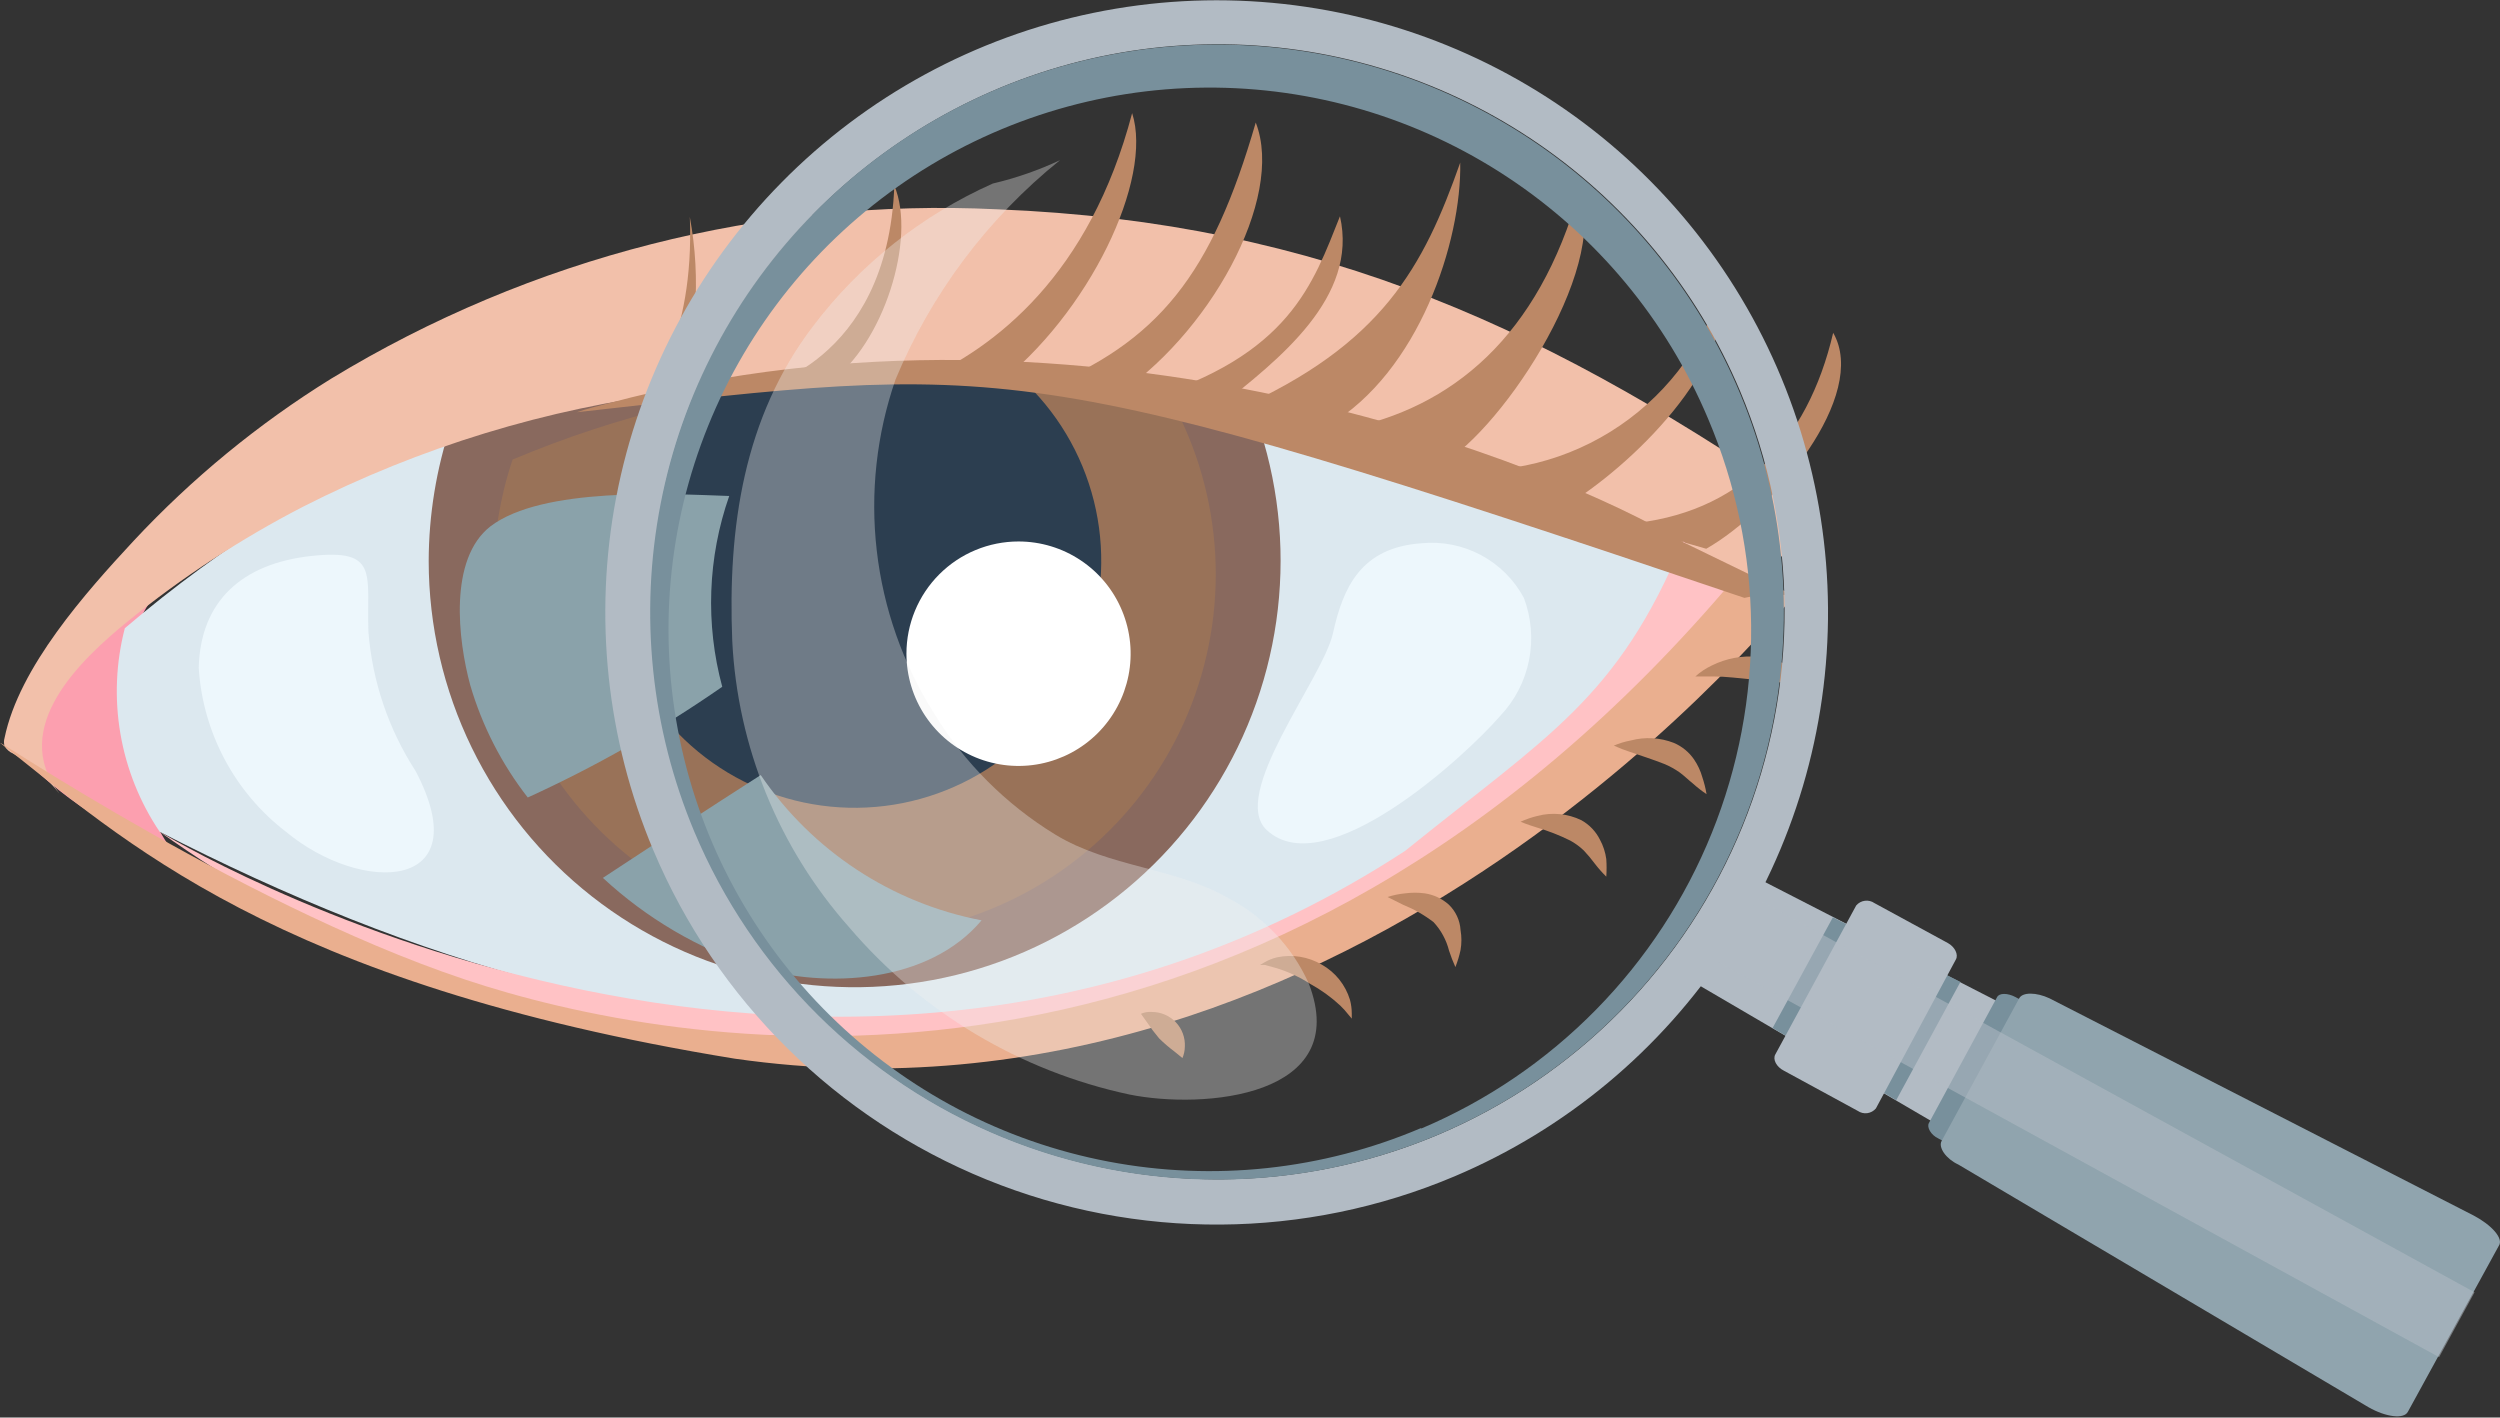 <?xml version="1.0" encoding="UTF-8"?> <svg xmlns="http://www.w3.org/2000/svg" width="97" height="55" viewBox="0 0 97 55" fill="none"><rect x="0" y="0" width="97" height="55" fill="#333333" stroke="none"/> <g clip-path="url(#clip0_2159_218)"> <path d="M4.913 23.681C4.079 24.34 3.326 25.07 2.492 25.788C1.657 26.506 0.435 27.553 0.729 28.965C0.804 29.219 0.941 29.45 1.128 29.636C2.119 30.61 3.243 31.439 4.467 32.096C5.408 32.762 6.398 33.356 7.429 33.873C5.337 31.896 4.596 27.989 5.078 25.282C5.211 24.317 5.652 23.42 6.336 22.727C5.838 23.008 5.362 23.327 4.913 23.681Z" fill="#FC9FAF"></path> <path d="M47.818 14.112C37.723 11.616 27.093 12.441 17.503 16.466C12.917 18.465 8.651 21.13 4.843 24.375C4.497 25.712 4.439 27.108 4.672 28.469C4.905 29.831 5.424 31.127 6.195 32.273C25.731 42.324 47.513 45.043 68.495 23.01C62.182 18.844 55.181 15.831 47.818 14.112Z" fill="#DCE8EF"></path> <path d="M16.633 21.774C16.636 24.281 17.207 26.755 18.305 29.009C19.402 31.262 20.997 33.237 22.968 34.783C24.939 36.329 27.235 37.407 29.683 37.934C32.131 38.462 34.667 38.425 37.099 37.828C39.531 37.23 41.795 36.087 43.721 34.485C45.647 32.883 47.184 30.864 48.217 28.579C49.249 26.295 49.75 23.806 49.681 21.3C49.612 18.794 48.975 16.336 47.818 14.112C37.723 11.616 27.093 12.441 17.503 16.466C16.931 18.177 16.637 19.97 16.633 21.774Z" fill="#89695E"></path> <path d="M19.148 22.351C19.159 24.474 19.651 26.568 20.587 28.473C21.523 30.378 22.879 32.046 24.553 33.351C26.226 34.655 28.174 35.562 30.248 36.003C32.322 36.445 34.47 36.409 36.528 35.898C38.587 35.388 40.503 34.416 42.132 33.056C43.761 31.697 45.06 29.985 45.932 28.049C46.804 26.113 47.226 24.005 47.166 21.882C47.106 19.759 46.565 17.678 45.585 15.795C37.023 13.694 28.014 14.408 19.889 17.831C19.4 19.288 19.15 20.814 19.148 22.351Z" fill="#997258"></path> <path d="M23.592 21.762C23.592 23.657 24.153 25.509 25.204 27.085C26.256 28.66 27.75 29.888 29.498 30.613C31.247 31.339 33.171 31.528 35.027 31.159C36.883 30.789 38.588 29.877 39.926 28.537C41.264 27.197 42.175 25.49 42.545 23.631C42.914 21.773 42.724 19.846 42 18.096C41.276 16.345 40.05 14.849 38.476 13.796C36.903 12.743 35.053 12.182 33.16 12.182C30.622 12.182 28.189 13.191 26.394 14.988C24.6 16.784 23.592 19.221 23.592 21.762Z" fill="#2C3E50"></path> <path d="M68.483 23.034L68.225 22.904C63.565 20.704 58.714 18.939 53.731 17.631C44.834 15.024 35.51 14.204 26.295 15.219C21.223 15.843 16.298 17.348 11.743 19.668C9.337 20.912 7.065 22.398 4.961 24.105C3.174 25.564 0.317 28.212 2.304 30.79C1.814 30.157 1.203 29.629 0.505 29.236C0.366 29.178 0.25 29.075 0.176 28.942C0.147 28.842 0.147 28.736 0.176 28.636C0.741 25.882 3.338 22.975 5.184 20.986C7.446 18.561 10.019 16.448 12.836 14.701C20.607 9.972 29.614 7.681 38.697 8.121C51.356 8.627 60.302 12.829 70.622 19.985C67.178 23.469 68.483 23.034 68.483 23.034Z" fill="#F2C0AA"></path> <path d="M35.17 25.364C35.17 26.225 35.425 27.067 35.903 27.783C36.381 28.499 37.06 29.057 37.855 29.387C38.65 29.716 39.524 29.803 40.368 29.635C41.211 29.467 41.986 29.052 42.595 28.443C43.203 27.834 43.617 27.058 43.785 26.213C43.953 25.368 43.867 24.493 43.537 23.697C43.208 22.901 42.651 22.221 41.935 21.743C41.22 21.264 40.379 21.009 39.519 21.009C38.366 21.009 37.259 21.468 36.444 22.284C35.628 23.101 35.17 24.209 35.17 25.364Z" fill="white"></path> <path d="M71.127 12.912C70.14 17.16 67.472 19.974 63.123 20.327L63.369 20.385C63.435 20.394 63.498 20.418 63.553 20.455C63.608 20.491 63.653 20.54 63.687 20.597C65.25 21.009 66.202 21.292 66.202 21.292C68.812 19.809 72.526 15.336 71.127 12.912Z" fill="#BC8866"></path> <path d="M38.626 14.983C42.27 12.17 44.75 6.944 43.927 4.39C42.282 10.64 38.649 13.5 35.617 14.818C36.616 14.842 37.627 14.9 38.626 14.983Z" fill="#BC8866"></path> <path d="M47.289 15.795C49.64 13.936 52.708 11.535 51.991 8.392C50.945 11.005 50.052 13.806 44.362 15.524C45.326 15.642 46.302 15.713 47.289 15.795Z" fill="#BC8866"></path> <path d="M51.532 16.513C55.059 14.441 56.716 9.357 56.657 6.309C55.235 10.346 53.636 13.37 47.959 15.889C49.162 16.02 50.356 16.228 51.532 16.513Z" fill="#BC8866"></path> <path d="M66.767 11.276C66.032 13.553 64.513 15.495 62.48 16.754C60.447 18.014 58.034 18.508 55.67 18.149C58.021 17.078 62.488 10.463 61.277 7.403C59.691 13.053 56.34 15.842 52.156 16.654C53.344 16.985 54.474 17.497 55.506 18.173C55.582 18.22 55.647 18.284 55.694 18.361C57.34 18.785 58.985 19.267 60.631 19.703C63.382 18.067 67.272 14.147 66.767 11.276Z" fill="#BC8866"></path> <path d="M43.187 15.43C46.866 13.076 49.875 7.709 48.723 4.755C47.019 10.64 44.974 13.276 40.331 15.136L43.187 15.43Z" fill="#BC8866"></path> <path d="M32.184 14.83C34.265 13.382 35.569 9.263 34.7 7.203C34.441 14.159 29.293 15.124 29.293 15.124V15.195C30.256 15.054 31.22 14.912 32.184 14.83Z" fill="#BC8866"></path> <path d="M25.355 15.678L26.248 15.607C27.03 13.293 27.208 10.818 26.765 8.416C26.953 13.241 25.096 15.289 25.096 15.289L25.355 15.678Z" fill="#BC8866"></path> <path d="M6.195 32.272C6.195 32.272 31.679 47.914 54.519 33.014C60.067 28.53 62.747 27.129 65.298 21.009L67.319 22.386C67.319 22.386 56.834 37.687 41.059 39.793C28.117 40.853 17.808 40.511 6.195 32.272Z" fill="#FFC2C5"></path> <path d="M0.035 28.848C-0.647 28.318 9.968 35.521 18.843 38.263C27.718 41.006 49.052 44.148 67.378 22.351L69.647 23.057C69.647 23.057 52.779 44.56 28.505 41.076C10.591 38.157 4.69 32.496 0.035 28.848Z" fill="#EAAF8F"></path> <path d="M69.588 23.116C69.094 23.045 69.317 23.116 68.483 23.033L67.684 23.198C39.472 13.665 39.143 14.123 22.381 15.995C22.792 15.854 23.215 15.748 23.627 15.642C42.246 10.663 60.431 18.078 65.297 21.032L69.588 23.116Z" fill="#BC8866"></path> <path d="M65.732 29.471C65.537 29.184 65.264 28.96 64.945 28.824C64.412 28.616 63.828 28.583 63.276 28.73C63.049 28.772 62.828 28.839 62.617 28.93C62.824 29.024 63.036 29.107 63.252 29.177C63.628 29.307 64.145 29.471 64.592 29.648C64.799 29.736 64.996 29.847 65.18 29.977C65.356 30.107 65.521 30.272 65.685 30.401C65.851 30.551 66.028 30.689 66.214 30.813C66.177 30.589 66.122 30.369 66.05 30.154C65.981 29.911 65.874 29.68 65.732 29.471Z" fill="#BC8866"></path> <path d="M62.077 32.578C61.919 32.261 61.669 31.998 61.36 31.825C60.826 31.566 60.217 31.507 59.644 31.66C59.421 31.714 59.205 31.789 58.997 31.884C58.997 31.884 59.244 31.99 59.632 32.108C60.076 32.239 60.509 32.408 60.925 32.614C61.118 32.719 61.296 32.85 61.454 33.002C61.605 33.163 61.746 33.331 61.877 33.508C62.014 33.687 62.163 33.856 62.324 34.014C62.34 33.787 62.34 33.559 62.324 33.332C62.288 33.068 62.205 32.812 62.077 32.578Z" fill="#BC8866"></path> <path d="M56.211 35.097C55.95 34.865 55.627 34.714 55.282 34.662C55.029 34.628 54.772 34.628 54.518 34.662C54.286 34.684 54.058 34.732 53.836 34.803L54.448 35.109C54.868 35.278 55.264 35.503 55.623 35.78C55.913 36.092 56.119 36.473 56.223 36.886C56.293 37.103 56.376 37.315 56.469 37.522C56.554 37.308 56.621 37.088 56.669 36.863C56.714 36.606 56.714 36.343 56.669 36.086C56.646 35.711 56.483 35.357 56.211 35.097Z" fill="#BC8866"></path> <path d="M69.941 26.164C69.444 25.782 68.85 25.547 68.226 25.487C67.603 25.426 66.975 25.543 66.414 25.823C66.183 25.933 65.969 26.075 65.779 26.247H66.508C66.943 26.247 67.507 26.317 68.118 26.376C68.73 26.435 69.294 26.494 69.729 26.565L70.458 26.694C70.311 26.494 70.137 26.316 69.941 26.164Z" fill="#BC8866"></path> <path d="M51.286 37.428C50.761 37.119 50.141 37.018 49.546 37.145C49.372 37.185 49.205 37.253 49.052 37.345L48.888 37.44H49.076L49.546 37.569C49.998 37.711 50.429 37.913 50.827 38.169C51.252 38.402 51.647 38.687 52.003 39.017C52.116 39.127 52.222 39.245 52.32 39.37L52.449 39.523C52.449 39.523 52.449 39.452 52.449 39.323C52.448 39.144 52.425 38.966 52.379 38.793C52.203 38.214 51.812 37.725 51.286 37.428Z" fill="#BC8866"></path> <path d="M44.691 39.264C44.547 39.252 44.401 39.277 44.268 39.335L44.503 39.664C44.648 39.881 44.805 40.09 44.973 40.288C45.157 40.47 45.354 40.639 45.561 40.794L45.879 41.053C45.937 40.915 45.969 40.767 45.972 40.618C45.982 40.443 45.956 40.269 45.896 40.105C45.836 39.941 45.743 39.791 45.623 39.664C45.503 39.538 45.359 39.437 45.198 39.368C45.038 39.299 44.866 39.264 44.691 39.264Z" fill="#BC8866"></path> <path d="M16.127 29.919C15.075 28.295 14.445 26.434 14.294 24.505C14.223 22.257 14.717 21.28 12.06 21.574C9.404 21.868 7.77 23.316 7.711 25.917C7.789 27.157 8.132 28.366 8.716 29.462C9.3 30.559 10.111 31.517 11.096 32.273C14.011 34.697 18.596 34.627 16.127 29.919Z" fill="#EDF7FC"></path> <path d="M55.153 21.079C55.95 21 56.753 21.159 57.46 21.536C58.167 21.913 58.747 22.491 59.126 23.198C59.419 23.97 59.488 24.809 59.326 25.619C59.164 26.429 58.777 27.177 58.209 27.776C56.834 29.365 51.427 34.309 49.158 32.214C47.665 30.848 51.333 26.329 51.721 24.563C52.109 22.798 52.802 21.244 55.153 21.079Z" fill="#EDF7FC"></path> <g style="mix-blend-mode:overlay"> <path d="M20.477 30.943C23.116 29.74 25.641 28.302 28.023 26.647C27.365 24.208 27.459 21.628 28.294 19.244C25.943 19.161 21.041 18.89 19.031 20.421C17.397 21.692 17.773 24.834 18.243 26.576C18.705 28.16 19.463 29.642 20.477 30.943Z" fill="#8AA2AA"></path> </g> <g style="mix-blend-mode:overlay"> <path d="M29.516 30.072C27.459 31.39 25.425 32.72 23.392 34.062C25.079 35.625 27.084 36.805 29.269 37.522C32.09 38.369 36.04 38.146 38.085 35.709C34.596 35.04 31.515 33.012 29.516 30.072Z" fill="#8AA2AA"></path> </g> <path d="M65.285 37.475L67.19 33.944C67.255 33.861 67.349 33.804 67.453 33.787C67.558 33.77 67.665 33.792 67.754 33.85L78.439 39.334C78.733 39.476 78.885 39.758 78.791 39.935L76.57 44.042C76.476 44.231 76.158 44.242 75.865 44.042L65.52 37.993C65.297 37.863 65.191 37.628 65.285 37.475Z" fill="#B2BBC4"></path> <path d="M74.842 43.572L77.487 38.688C77.569 38.523 77.898 38.523 78.204 38.688L81.307 40.382C81.613 40.547 81.777 40.818 81.695 40.983L79.038 45.867C78.944 46.032 78.615 46.044 78.321 45.867L75.206 44.172C74.924 44.043 74.748 43.737 74.842 43.572Z" fill="#78909C"></path> <path d="M75.336 44.267L78.345 38.735C78.474 38.487 79.015 38.499 79.52 38.735L95.977 47.162C96.671 47.527 97.153 48.056 96.953 48.339L93.426 54.777C93.273 55.071 92.58 54.989 91.898 54.6L75.982 45.184C75.5 44.961 75.195 44.514 75.336 44.267Z" fill="#90A4AE"></path> <path d="M71.116 35.592L68.776 39.888L69.282 40.182L73.079 42.395L73.572 42.689L76.064 38.099L71.116 35.592Z" fill="#78909C"></path> <path d="M68.882 40.912L72.02 35.133C72.105 35.032 72.225 34.967 72.355 34.95C72.485 34.932 72.618 34.964 72.726 35.039L75.582 36.593C75.853 36.745 75.994 37.04 75.888 37.228L72.785 43.007C72.7 43.108 72.581 43.173 72.45 43.191C72.32 43.208 72.188 43.176 72.079 43.101L69.223 41.547C68.917 41.395 68.776 41.1 68.882 40.912Z" fill="#B2BBC4"></path> <g style="mix-blend-mode:overlay" opacity="0.54"> <path d="M67.037 34.251L96.012 50.14L94.637 52.658L65.662 36.781L67.037 34.251Z" fill="#B2BBC4"></path> </g> <path d="M56.434 45.643C60.756 43.816 64.44 40.746 67.02 36.823C69.6 32.899 70.96 28.298 70.927 23.6C70.895 18.902 69.473 14.32 66.84 10.432C64.206 6.544 60.481 3.525 56.134 1.757C51.787 -0.011 47.015 -0.448 42.42 0.5C37.825 1.448 33.613 3.739 30.319 7.084C27.024 10.428 24.794 14.676 23.91 19.289C23.027 23.903 23.529 28.675 25.355 33.003C27.802 38.806 32.451 43.397 38.28 45.768C44.108 48.138 50.639 48.094 56.434 45.643ZM55.764 44.043C51.755 45.728 47.336 46.185 43.067 45.356C38.798 44.528 34.871 42.45 31.78 39.387C28.69 36.324 26.576 32.413 25.705 28.147C24.834 23.881 25.246 19.453 26.888 15.421C28.53 11.39 31.329 7.936 34.931 5.497C38.533 3.058 42.776 1.742 47.124 1.717C51.472 1.691 55.73 2.957 59.361 5.354C62.991 7.751 65.83 11.171 67.519 15.183C68.64 17.851 69.226 20.714 69.242 23.608C69.258 26.502 68.704 29.371 67.613 32.051C66.521 34.731 64.913 37.17 62.88 39.227C60.847 41.285 58.429 42.921 55.764 44.043Z" fill="#B2BBC4"></path> <path d="M55.764 44.042C59.771 42.351 63.187 39.509 65.581 35.874C67.975 32.239 69.239 27.976 69.213 23.622C69.188 19.268 67.874 15.019 65.438 11.413C63.002 7.807 59.552 5.004 55.526 3.36C51.5 1.716 47.077 1.304 42.816 2.176C38.556 3.047 34.65 5.164 31.591 8.258C28.531 11.353 26.457 15.286 25.63 19.56C24.802 23.834 25.258 28.258 26.941 32.273C28.061 34.941 29.695 37.362 31.75 39.398C33.805 41.434 36.241 43.044 38.917 44.137C41.594 45.23 44.459 45.784 47.35 45.768C50.24 45.752 53.1 45.165 55.764 44.042ZM55.129 43.772C51.305 45.396 47.086 45.847 43.006 45.069C38.925 44.292 35.167 42.319 32.207 39.402C29.246 36.485 27.216 32.754 26.374 28.682C25.532 24.609 25.915 20.378 27.476 16.524C29.036 12.669 31.703 9.365 35.139 7.029C38.575 4.693 42.627 3.429 46.78 3.399C50.934 3.369 55.003 4.573 58.472 6.86C61.942 9.146 64.657 12.411 66.272 16.242C67.351 18.782 67.919 21.509 67.944 24.268C67.969 27.027 67.45 29.764 66.417 32.322C65.384 34.88 63.858 37.209 61.925 39.176C59.992 41.143 57.691 42.709 55.153 43.784L55.129 43.772Z" fill="#78909C"></path> <path opacity="0.34" d="M32.948 35.98C30.214 32.898 28.614 28.974 28.411 24.858C28.235 20.479 28.846 16.195 31.549 12.652C33.371 10.251 35.769 8.348 38.52 7.121C39.419 6.91 40.293 6.606 41.129 6.214C38.324 8.471 36.129 11.397 34.747 14.724C34.009 16.856 33.76 19.126 34.019 21.368C34.277 23.609 35.036 25.763 36.239 27.671C37.411 29.591 39.023 31.205 40.941 32.379C43.045 33.661 45.561 33.65 47.642 34.838C49.03 35.561 50.136 36.73 50.78 38.157C52.484 42.571 46.689 43.054 43.809 42.465C39.576 41.556 35.76 39.277 32.948 35.98Z" fill="#F1F2F2"></path> </g> <defs> <clipPath id="clip0_2159_218"> <rect width="97" height="55" fill="white"></rect> </clipPath> </defs> </svg> 